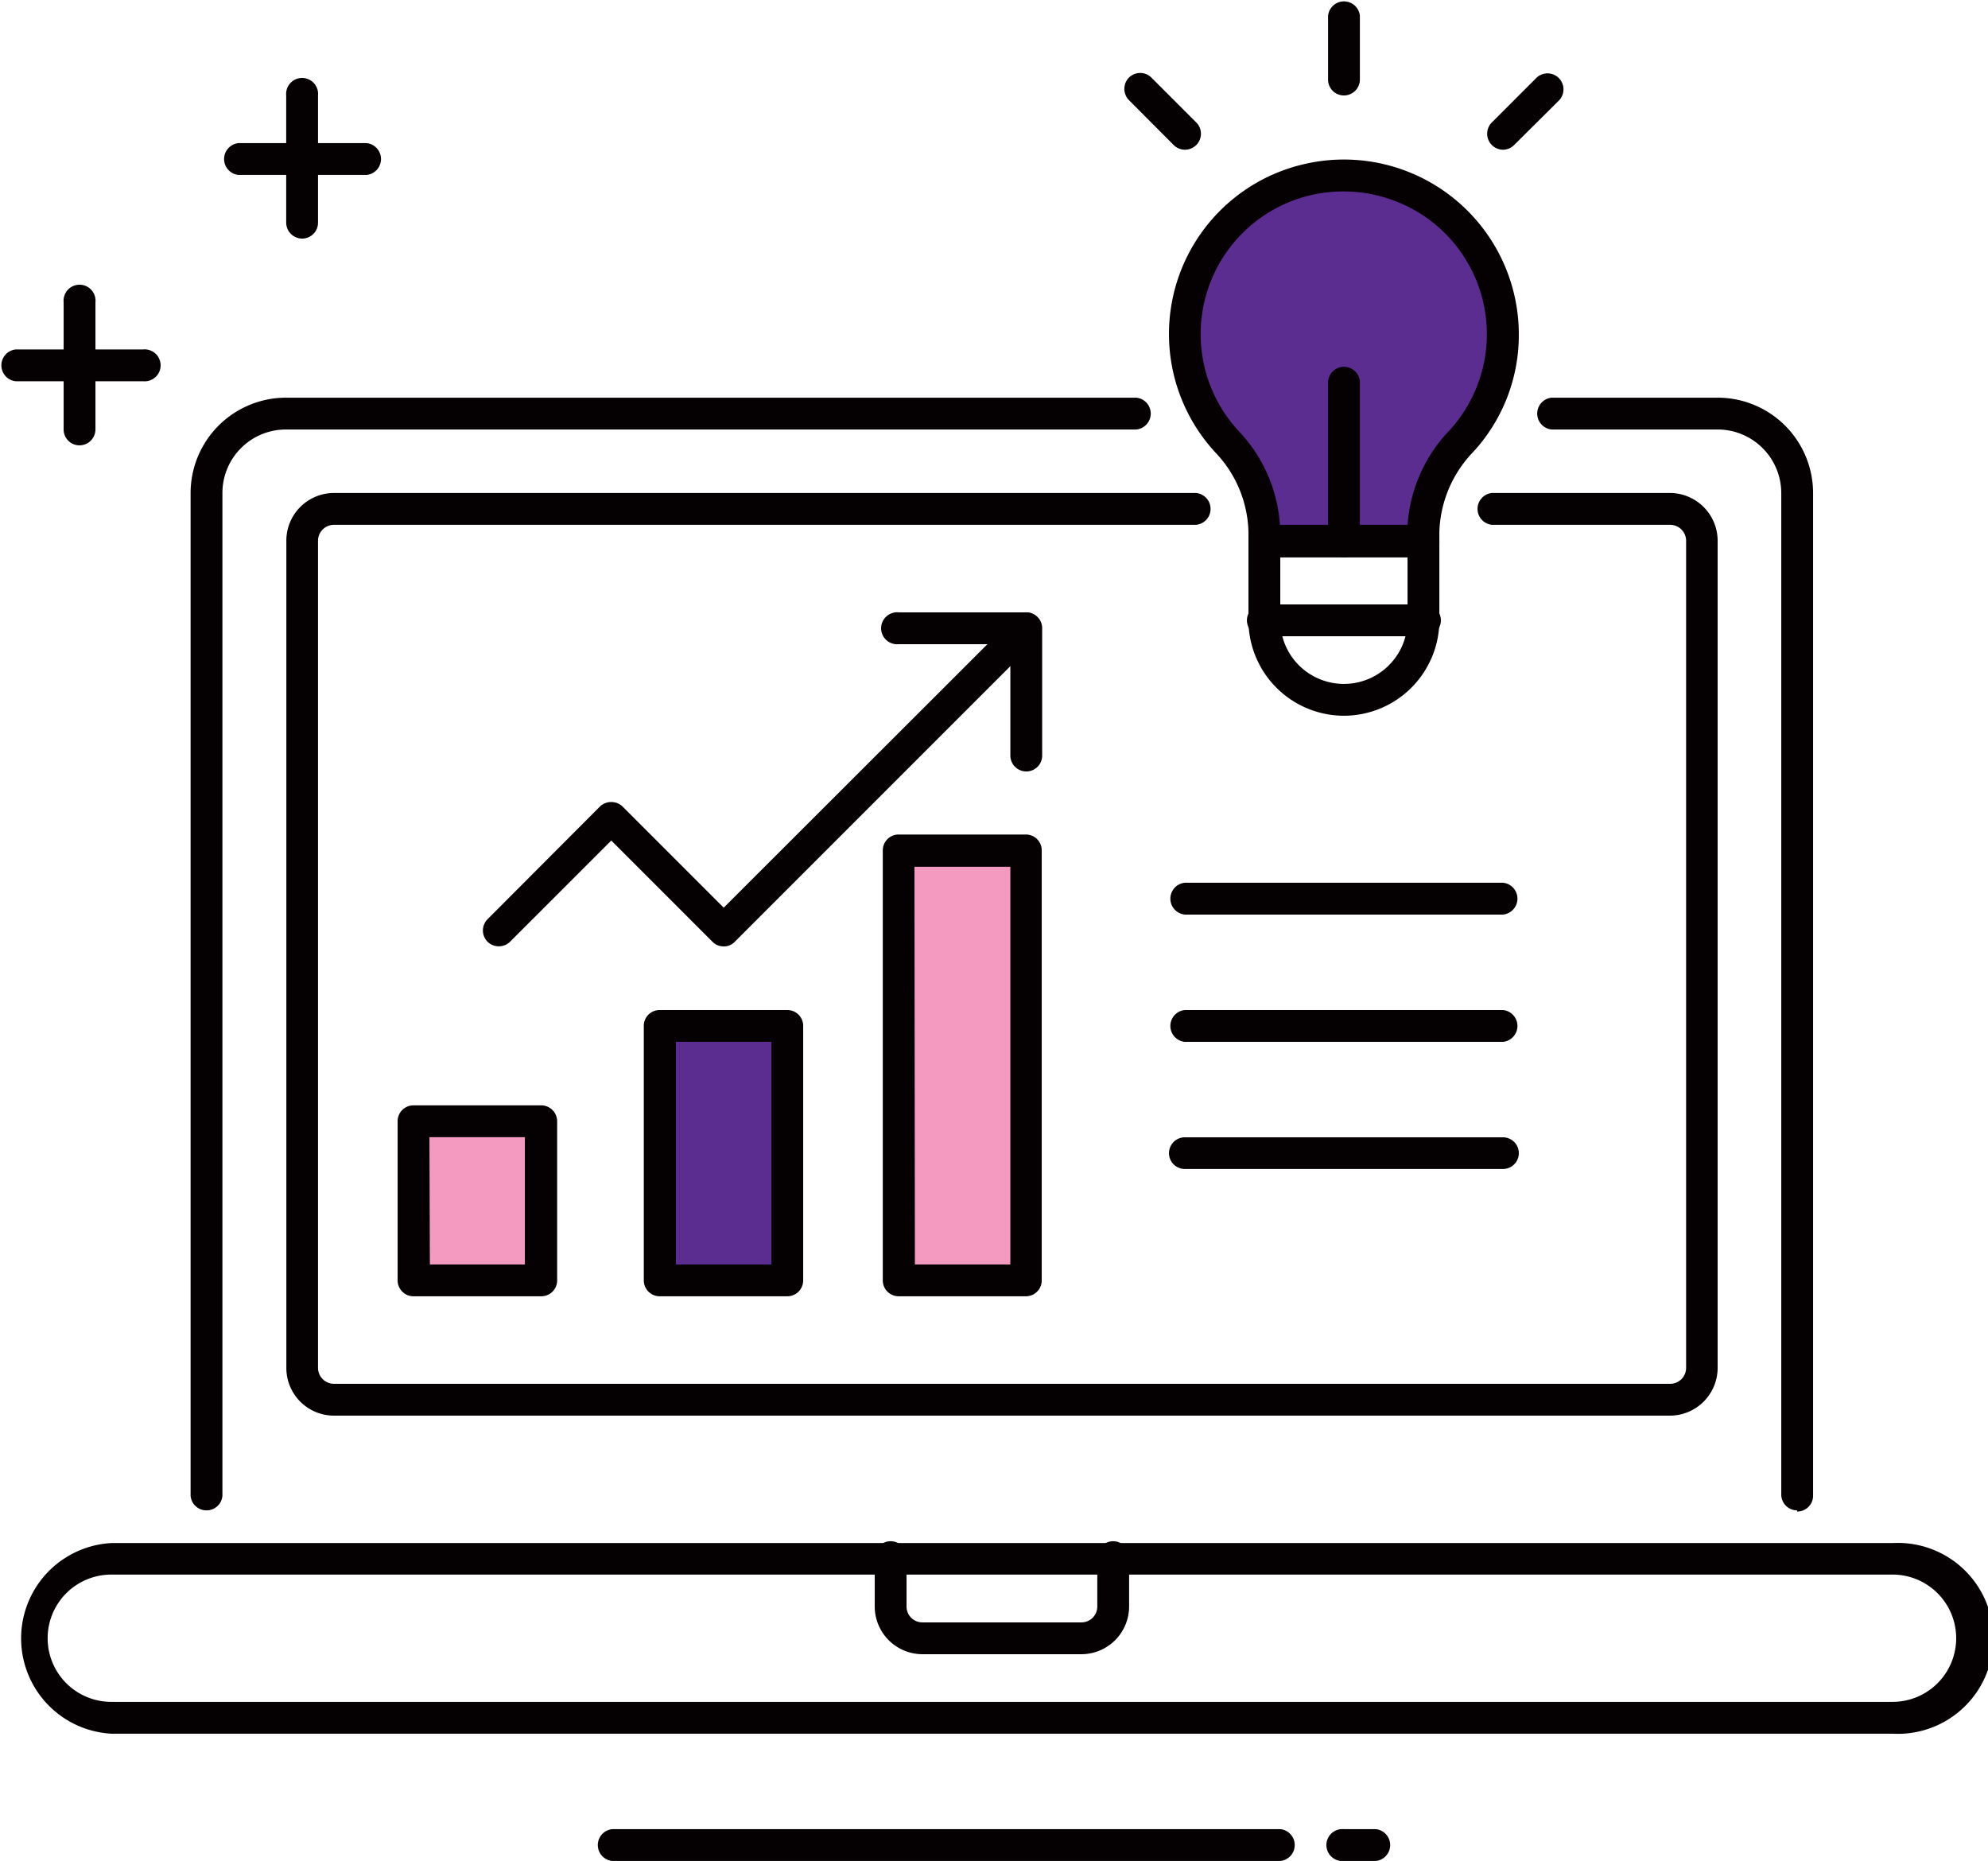<svg xmlns="http://www.w3.org/2000/svg" viewBox="0 0 135.59 126.91"><defs><style>.cls-1{fill:#050002;}.cls-2{fill:#5c2d91;}.cls-3{fill:#f49ac1;}</style></defs><g id="Layer_2" data-name="Layer 2"><g id="Layer_1-2" data-name="Layer 1"><path class="cls-1" d="M91.66,6.51a1.08,1.08,0,0,1-1.08-1.09V1.08a1.09,1.09,0,0,1,2.17,0V5.42a1.09,1.09,0,0,1-1.09,1.09"/><path class="cls-1" d="M129.08,118.23H7.59a6.51,6.51,0,0,1,0-13H129.08a6.51,6.51,0,1,1,0,13M7.59,107.38a4.34,4.34,0,0,0,0,8.68H129.08a4.34,4.34,0,0,0,0-8.68Z"/><path class="cls-1" d="M73.76,112.81H62.91a3.26,3.26,0,0,1-3.25-3.26V106.3a1.09,1.09,0,1,1,2.17,0v3.25a1.08,1.08,0,0,0,1.08,1.09H73.76a1.08,1.08,0,0,0,1.08-1.09V106.3a1.09,1.09,0,1,1,2.17,0v3.25a3.26,3.26,0,0,1-3.25,3.26"/><path class="cls-1" d="M25,11.93H16.27a1.09,1.09,0,0,1,0-2.17H25a1.09,1.09,0,0,1,0,2.17"/><path class="cls-1" d="M20.61,16.27a1.09,1.09,0,0,1-1.09-1.09V6.51a1.09,1.09,0,1,1,2.17,0v8.67a1.08,1.08,0,0,1-1.08,1.09"/><path class="cls-1" d="M9.76,26H1.08a1.09,1.09,0,0,1,0-2.17H9.76a1.09,1.09,0,1,1,0,2.17"/><path class="cls-1" d="M5.42,30.37a1.08,1.08,0,0,1-1.08-1.08V20.61a1.09,1.09,0,1,1,2.17,0v8.68a1.09,1.09,0,0,1-1.09,1.08"/><path class="cls-2" d="M102.51,22.78A10.85,10.85,0,0,0,81,20.57a10.75,10.75,0,0,0,2.63,9.49,9.14,9.14,0,0,1,2.57,6.17v.65H97.09v-.64A9.26,9.26,0,0,1,99.68,30a10.7,10.7,0,0,0,2.83-7.25"/><path class="cls-1" d="M97.09,38H86.24a1.08,1.08,0,0,1-1.09-1.08v-.65a8.13,8.13,0,0,0-2.28-5.44,11.89,11.89,0,0,1,6.22-19.67,11.93,11.93,0,0,1,14.5,11.66,11.76,11.76,0,0,1-3.11,8,8.2,8.2,0,0,0-2.31,5.48v.64A1.08,1.08,0,0,1,97.09,38m-9.78-2.17H96a10.32,10.32,0,0,1,2.87-6.49,9.72,9.72,0,0,0-1.07-14.11,9.85,9.85,0,0,0-8.27-1.95,9.73,9.73,0,0,0-5.08,16.08,10.31,10.31,0,0,1,2.85,6.47"/><path class="cls-1" d="M91.66,48.81a6.52,6.52,0,0,1-6.51-6.51V36.88a1.09,1.09,0,0,1,1.09-1.09H97.09a1.09,1.09,0,0,1,1.08,1.09V42.3a6.52,6.52,0,0,1-6.51,6.51M87.32,38V42.3a4.34,4.34,0,0,0,8.68,0V38Z"/><path class="cls-1" d="M97.08,43.39H86.24a1.09,1.09,0,1,1,0-2.17H97.08a1.09,1.09,0,1,1,0,2.17"/><path class="cls-1" d="M80.81,10.21a1.09,1.09,0,0,1-.76-.32L77,6.83a1.1,1.1,0,0,1,0-1.54,1.09,1.09,0,0,1,1.53,0l3.07,3.07a1.09,1.09,0,0,1-.77,1.85"/><path class="cls-1" d="M102.51,10.21a1.09,1.09,0,0,1-.77-1.85l3.07-3.07a1.09,1.09,0,0,1,1.54,1.54l-3.08,3.06a1.09,1.09,0,0,1-.76.32"/><path class="cls-1" d="M91.66,38a1.08,1.08,0,0,1-1.08-1.08V26a1.09,1.09,0,0,1,2.17,0V36.88A1.08,1.08,0,0,1,91.66,38"/><path class="cls-1" d="M113.89,96.54H22.78a3.25,3.25,0,0,1-3.25-3.26V36.88a3.25,3.25,0,0,1,3.25-3.26h58.8a1.09,1.09,0,0,1,0,2.17H22.78a1.09,1.09,0,0,0-1.09,1.09v56.4a1.09,1.09,0,0,0,1.09,1.09h91.11A1.09,1.09,0,0,0,115,93.28V36.88a1.09,1.09,0,0,0-1.09-1.09H101.76a1.09,1.09,0,0,1,0-2.17h12.13a3.26,3.26,0,0,1,3.26,3.26v56.4a3.26,3.26,0,0,1-3.26,3.26"/><path class="cls-1" d="M14.1,103A1.08,1.08,0,0,1,13,102V33.62a6.51,6.51,0,0,1,6.5-6.5h58a1.09,1.09,0,0,1,0,2.17h-58a4.33,4.33,0,0,0-4.33,4.33V102A1.08,1.08,0,0,1,14.1,103"/><path class="cls-1" d="M122.57,103a1.08,1.08,0,0,1-1.08-1.08V33.62a4.34,4.34,0,0,0-4.34-4.33H105.83a1.09,1.09,0,0,1,0-2.17h11.32a6.51,6.51,0,0,1,6.51,6.5V102a1.08,1.08,0,0,1-1.09,1.08"/><rect class="cls-3" x="28.2" y="76.47" width="8.68" height="10.85"/><path class="cls-1" d="M36.88,88.4H28.2a1.08,1.08,0,0,1-1.08-1.08V76.47a1.08,1.08,0,0,1,1.08-1.09h8.68A1.09,1.09,0,0,1,38,76.47V87.32a1.08,1.08,0,0,1-1.09,1.08m-7.59-2.17H35.8V77.55H29.29Z"/><rect class="cls-2" x="45.02" y="69.96" width="8.68" height="17.35"/><path class="cls-1" d="M53.7,88.4H45a1.08,1.08,0,0,1-1.09-1.08V70A1.08,1.08,0,0,1,45,68.88H53.7A1.08,1.08,0,0,1,54.78,70V87.32A1.08,1.08,0,0,1,53.7,88.4m-7.6-2.17h6.51V71.05H46.1Z"/><rect class="cls-3" x="61.29" y="58.03" width="8.68" height="29.29"/><path class="cls-1" d="M70,88.4H61.29a1.08,1.08,0,0,1-1.08-1.08V58a1.08,1.08,0,0,1,1.08-1.09H70A1.08,1.08,0,0,1,71.05,58V87.32A1.08,1.08,0,0,1,70,88.4m-7.6-2.17h6.51V59.11H62.37Z"/><path class="cls-1" d="M49.36,64.54a1.06,1.06,0,0,1-.77-.32l-6.9-6.9-6.9,6.9a1.1,1.1,0,0,1-1.54,0,1.09,1.09,0,0,1,0-1.53L40.92,55a1.12,1.12,0,0,1,1.54,0l6.9,6.9L69.2,42.08a1.08,1.08,0,0,1,1.53,1.53L50.12,64.22a1,1,0,0,1-.76.32"/><path class="cls-1" d="M70,52.61a1.09,1.09,0,0,1-1.09-1.09V43.93H61.29a1.09,1.09,0,1,1,0-2.17H70a1.08,1.08,0,0,1,1.08,1.09v8.67A1.08,1.08,0,0,1,70,52.61"/><path class="cls-1" d="M102.51,79.72H80.81a1.08,1.08,0,0,1,0-2.16h21.7a1.08,1.08,0,0,1,0,2.16"/><path class="cls-1" d="M102.51,71.05H80.81a1.09,1.09,0,0,1,0-2.17h21.7a1.09,1.09,0,0,1,0,2.17"/><path class="cls-1" d="M102.51,62.37H80.81a1.09,1.09,0,0,1,0-2.17h21.7a1.09,1.09,0,0,1,0,2.17"/><path class="cls-1" d="M93.83,126.91H91.66a1.09,1.09,0,1,1,0-2.17h2.17a1.09,1.09,0,0,1,0,2.17"/><path class="cls-1" d="M87.32,126.91H41.76a1.09,1.09,0,0,1,0-2.17H87.32a1.09,1.09,0,0,1,0,2.17"/></g></g></svg>
